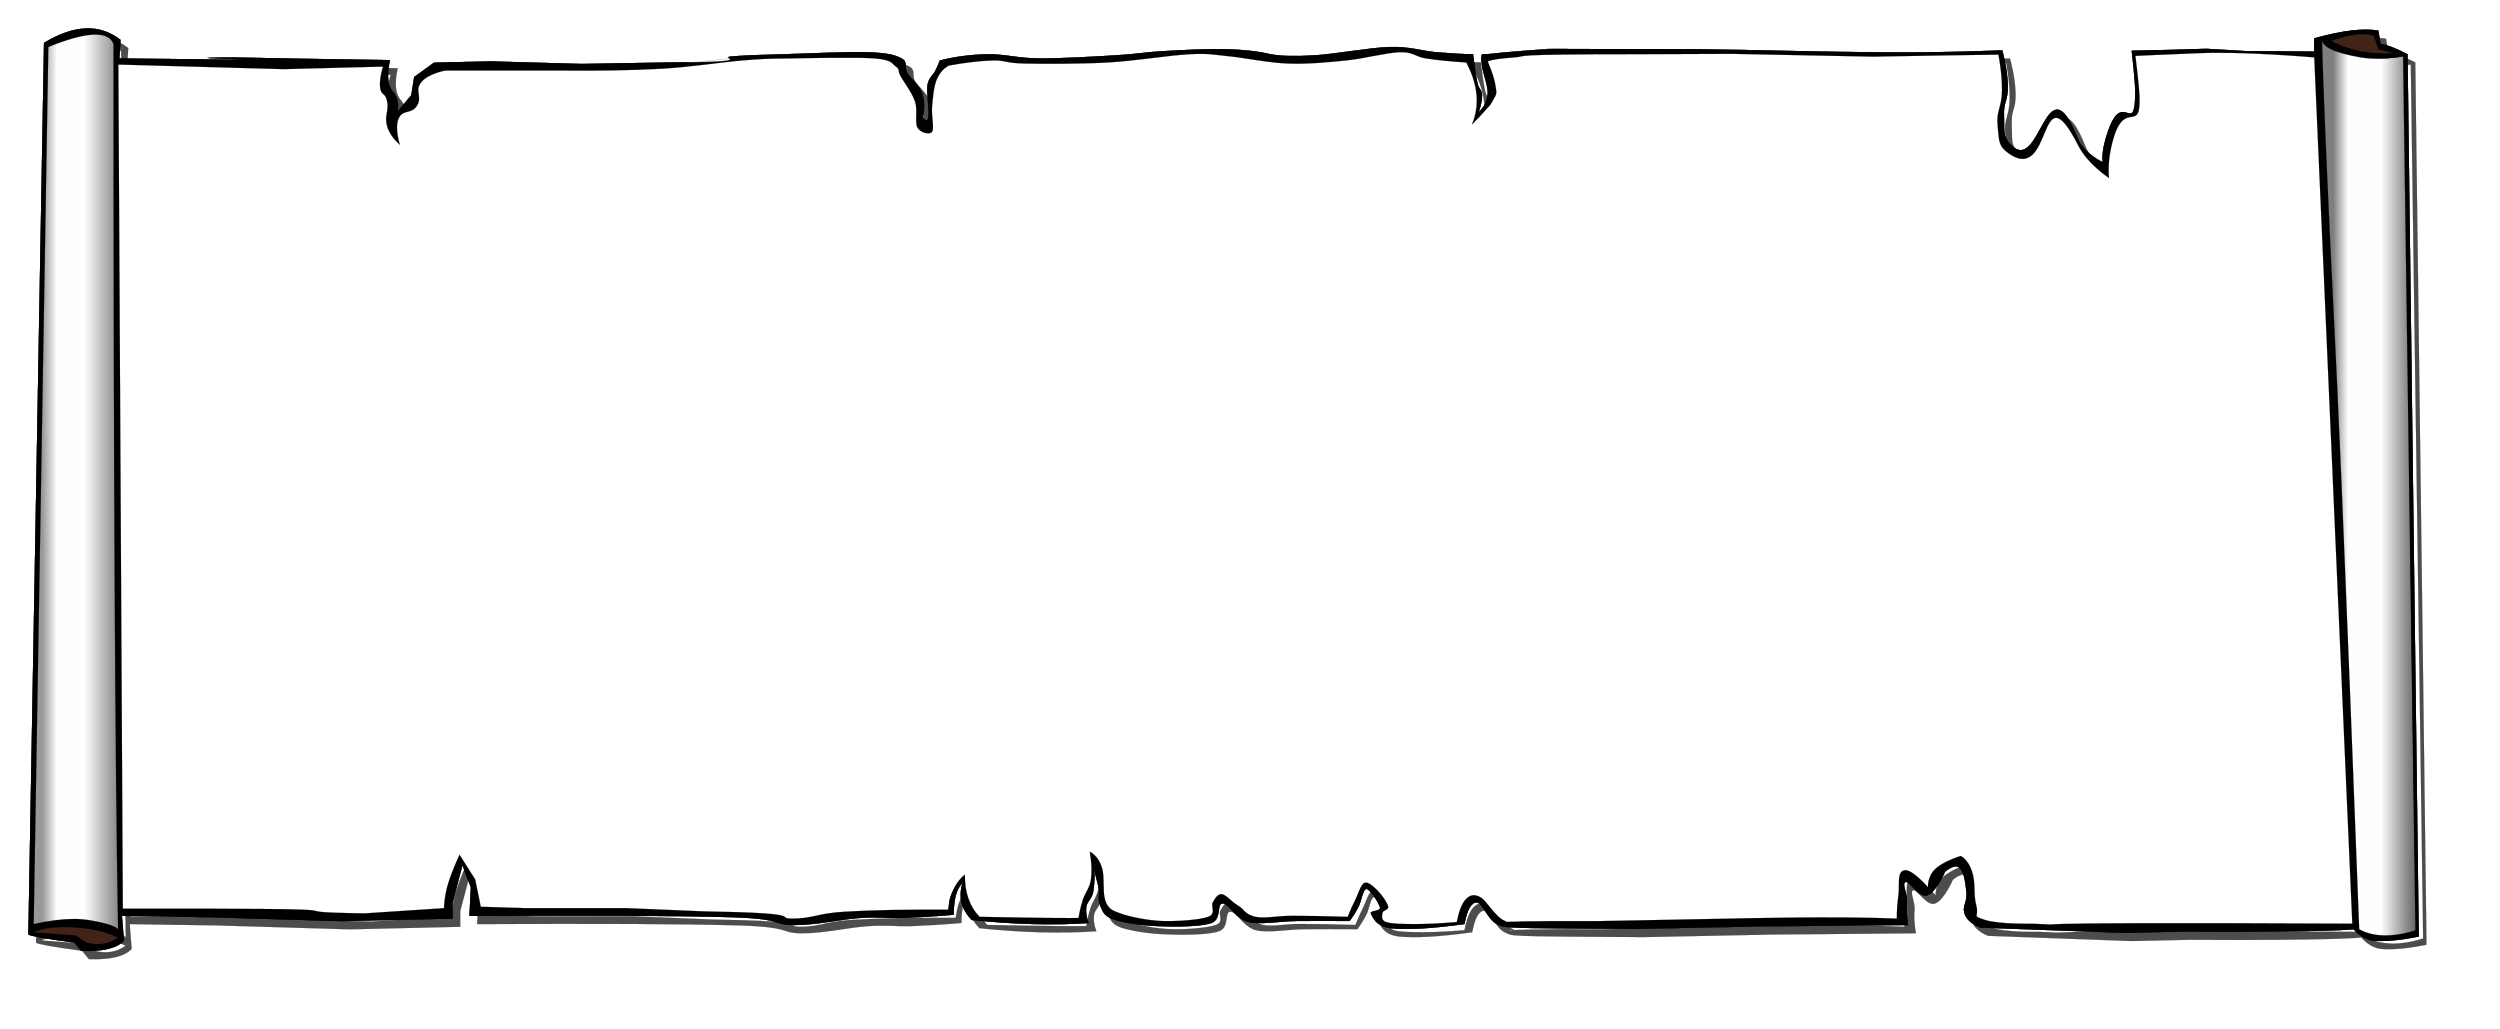 <?xml version="1.0"?><svg width="707" height="291" xmlns="http://www.w3.org/2000/svg">
 <defs>
  <linearGradient id="XMLID_4_" y2="0.5" x2="1" y1="0.5" x1="0">
   <stop stop-color="#8d5c34" id="stop18" offset="0.005"/>
   <stop stop-color="#93633b" id="stop20" offset="0.143"/>
   <stop stop-color="#e8d0a9" id="stop22" offset="0.295"/>
   <stop stop-color="#e3cba4" id="stop24" offset="0.638"/>
   <stop stop-color="#93633a" id="stop26" offset="0.933"/>
   <stop stop-color="#8d5c34" id="stop28" offset="1"/>
  </linearGradient>
  <linearGradient id="XMLID_5_" y2="0.5" x2="1" y1="0.5" x1="0">
   <stop stop-color="#8d5c34" id="stop35" offset="0"/>
   <stop stop-color="#d1b38b" id="stop37" offset="0.033"/>
   <stop stop-color="#e3cba4" id="stop39" offset="0.914"/>
   <stop stop-color="#8d5c34" id="stop41" offset="1"/>
  </linearGradient>
  <linearGradient id="XMLID_6_" y2="0.5" x2="1" y1="0.5" x1="0">
   <stop stop-color="#8d5c34" id="stop46" offset="0.129"/>
   <stop stop-color="#e8d0a9" id="stop48" offset="0.29"/>
   <stop stop-color="#e3cba4" id="stop50" offset="0.595"/>
   <stop stop-color="#8d5c34" id="stop52" offset="1"/>
  </linearGradient>
  <filter id="filter3211">
   <feGaussianBlur stdDeviation="2.343" id="feGaussianBlur3213"/>
  </filter>
  <linearGradient id="svg_1" y2="0.5" x2="1" y1="0.5" x1="0">
   <stop stop-color="#999999" stop-opacity="0.996" id="stop46" offset="0.129"/>
   <stop stop-color="#ffffff" stop-opacity="0.996" id="stop48" offset="0.29"/>
   <stop stop-color="#ffffff" stop-opacity="0.996" id="stop50" offset="0.595"/>
   <stop stop-color="#7f7f7f" stop-opacity="0.996" id="stop52" offset="1"/>
  </linearGradient>
  <linearGradient id="svg_2" y2="0.5" x2="1" y1="0.5" x1="0">
   <stop stop-color="#7f7f7f" stop-opacity="0.996" id="stop18" offset="0.005"/>
   <stop stop-color="#7f7f7f" stop-opacity="0.996" id="stop20" offset="0.143"/>
   <stop stop-color="#ffffff" stop-opacity="0.996" id="stop22" offset="0.295"/>
   <stop offset="0.523" stop-opacity="0.996" stop-color="#ffffff"/>
   <stop stop-color="#ffffff" stop-opacity="0.996" id="stop24" offset="0.638"/>
   <stop stop-color="#7f7f7f" stop-opacity="0.996" id="stop26" offset="0.933"/>
   <stop stop-color="#666666" stop-opacity="0.996" id="stop28" offset="1"/>
  </linearGradient>
 </defs>
 <g>
  <title>Layer 1</title>
  <g externalResourcesRequired="false" id="g3215">
   <path fill="#4d4d4d" fill-rule="evenodd" stroke="#000000" stroke-width="0.036" stroke-miterlimit="10" filter="url(#filter3211)" id="path2218" d="m674.76,10.955c-2.268,-0.359 -4.752,-0.359 -7.633,0c-2.916,0.324 -6.947,1.188 -10.475,2.195c0,1.225 0,2.484 0,3.744l0,0l-19.477,-0.144l-11.016,-0.647l-11.016,0.324l-10.117,0.215l0,0c0,0 1.117,9.504 1.008,12.564c-0.324,11.7 -3.527,-1.764 -7.703,10.188c-2.16,6.192 -1.477,8.785 -1.477,8.785c0,0 -5.328,-2.341 -7.092,-6.769c-9.072,-22.824 -10.439,10.8 -19.008,1.764c-2.232,-2.34 -1.656,-3.888 -1.836,-8.1c-0.18,-4.212 1.225,-4.104 1.08,-8.748c-0.107,-4.644 -1.584,-9.792 -1.584,-9.792c0,0 -15.625,0.72 -33.877,0.576c-18.252,-0.18 -21.455,-0.324 -39.492,-0.684c-18.035,-0.361 -32.219,-0.217 -32.219,-0.217c-36.072,-0.072 -18.648,-0.107 -22.104,0c-3.529,0.072 -8.281,0.54 -11.557,0.792c-3.24,0.216 -5.76,0.72 -7.848,0.647c-0.289,0.504 -0.289,1.656 0,3.529c0.252,1.871 1.727,5.399 1.584,7.596c-0.18,2.16 -1.008,3.852 -2.557,5.256c0.684,-1.98 1.008,-3.6 0.973,-4.969c-0.072,-1.403 -0.828,-1.332 -1.297,-3.203c-0.432,-1.944 -0.828,-4.608 -1.26,-8.209c-3.096,-0.035 -6.553,-0.252 -10.512,-0.575c-3.924,-0.36 -7.309,-1.62 -13.031,-1.476c-5.725,0.18 -15.301,1.979 -20.988,2.34c-5.652,0.359 -9.828,0.252 -12.744,-0.289c-3.42,-0.828 -7.596,-1.295 -12.709,-1.439c-5.147,-0.145 -12.6,0.288 -17.819,0.576c-5.184,0.288 -7.164,0.828 -13.032,1.152c-5.904,0.359 -15.804,0.936 -21.96,0.899l0,0c-6.12,-0.071 -9.936,-1.296 -14.652,-1.188c-4.68,0.109 -9.072,0.685 -13.356,1.765c-0.252,0.792 -0.684,1.728 -1.26,2.916c-0.576,1.188 -1.908,1.944 -2.232,4.104c-0.288,2.16 0.54,7.199 0.324,8.748c-0.216,1.512 -0.72,1.619 -1.584,0.287c0.504,-2.592 0.432,-4.896 -0.324,-6.984c-0.756,-2.123 -3.168,-3.959 -4.14,-5.58c-0.936,-1.619 0.288,-3.096 -1.584,-4.067c-1.872,-1.008 -3.96,-1.548 -9.54,-1.764c-5.652,-0.181 -17.46,0.396 -23.868,0.575c-6.372,0.217 -8.604,0.181 -14.22,0.576c-5.616,0.396 9.54,1.656 -19.44,1.765c-7.812,0.108 -15.624,0.252 -23.436,0.396c-8.568,-0.216 -17.136,-0.468 -25.704,-0.72c-5.328,0.108 -10.656,0.216 -16.02,0.36c-1.872,1.332 -3.744,2.699 -5.616,4.068c0,0 0.072,-0.613 -0.108,0.647c-0.216,1.296 -0.72,4.5 -0.72,4.5c-1.332,1.584 -2.664,3.168 -3.996,4.788c0,0 0.612,-1.584 0,-3.672c-0.612,-2.125 -1.908,-2.053 -2.412,-4.789c-0.504,-2.771 0.396,-6.264 0.396,-6.264c-8.424,-0.107 -16.848,-0.252 -25.272,-0.396c-6.264,-0.108 -12.564,-0.216 -18.864,-0.36c-29.34,0.108 41.94,1.152 -32.4,0.288c0.108,-1.728 0.216,-3.491 0.324,-5.256c-2.988,-2.304 -6.228,-3.384 -9.864,-3.239l0,0c-3.636,0.18 -7.488,1.512 -11.772,4.104c-1.473,84.026 -2.949,168.05 -4.425,252.11c0.144,0.216 1.296,0.504 3.492,0.899c2.196,0.396 5.328,0.864 9.54,1.44c0.612,0.756 1.26,1.548 1.908,2.34c3.096,0.108 5.58,-0.072 7.632,-0.576c2.052,-0.504 3.492,-1.26 4.464,-2.34c-0.18,-2.304 -0.36,-4.644 -0.576,-6.983c8.136,0.107 16.308,0.216 24.48,0.359c12.564,0.36 25.128,0.72 37.692,1.116c10.44,-0.216 20.88,-0.468 31.32,-0.72c0,-1.477 0,-2.952 0,-4.429c0.936,-3.563 1.872,-7.128 2.808,-10.691c0.792,2.088 1.584,4.176 2.376,6.264c-0.108,2.7 -0.252,5.4 -0.396,8.101c34.164,-0.181 58.32,-0.072 73.836,0.359c15.336,0.433 11.772,2.196 17.928,2.232c6.156,0.036 13.572,-1.692 18.756,-2.017c5.184,-0.359 7.668,0.108 12.096,0c4.428,-0.18 9.144,-0.432 14.328,-0.899c0,-2.196 0.216,-4.032 0.612,-5.544c0.432,-1.513 1.08,-2.664 1.908,-3.492c-0.612,1.944 -0.72,3.78 -0.324,5.544c0.468,1.764 1.404,3.384 2.88,4.968c5.976,0.612 11.628,1.008 17.172,1.152c5.58,0.144 10.764,0.072 15.912,-0.288c-0.648,-1.656 -0.864,-3.204 -0.648,-4.68c0.252,-1.477 1.548,-2.124 1.908,-4.068l0,0c0.396,-1.98 0.504,-4.464 0.324,-7.596c0,0.611 0.108,1.476 0.324,2.628c0.216,1.116 0.756,2.664 0.972,4.067c0.18,1.44 -0.324,2.952 0.288,4.393c0.648,1.439 0.792,3.06 3.528,4.104c2.736,1.008 7.992,1.836 12.708,2.017c4.716,0.216 12.168,0.216 15.264,-0.864c3.096,-1.08 1.44,-5.472 3.204,-5.544c1.764,-0.036 3.779,4.392 7.309,5.256c3.527,0.828 8.855,-0.252 13.68,-0.288c4.825,-0.036 9.719,-0.036 14.939,0c0.936,-1.224 1.764,-2.592 2.557,-4.104c0.791,-1.513 1.223,-5.004 2.23,-4.969c1.01,0.072 3.602,4.068 3.816,5.257c0.217,1.188 -3.059,0.792 -2.555,1.764c0.539,0.972 1.332,3.6 5.723,4.104c4.465,0.469 11.232,0.108 20.701,-1.188c0.791,-4.104 1.943,-6.12 3.492,-6.12c1.547,0 3.168,4.968 5.723,6.12c2.484,1.116 -1.08,1.151 39.277,1.368l0,0l36.107,-0.721l40.896,-0.359l0,0c0,0 -0.686,-3.78 -0.396,-6.265c0.324,-2.483 -1.477,-5.363 -0.396,-5.903c1.117,-0.54 3.924,4.896 6.408,3.672c2.52,-1.188 4.824,-6.624 4.824,-6.624c0,0 2.736,-2.376 4.031,-1.116c1.297,1.296 1.584,3.313 1.98,6.66c0.432,3.312 -1.404,4.032 -0.396,6.624c1.008,2.556 4.428,3.672 4.428,3.672l0,0l40.5,1.476l16.453,-0.359l0,0c41.039,0.252 48.527,-0.648 48.527,-0.648c0,0 2.305,2.845 5.4,3.204c3.133,0.324 7.381,-0.036 13.031,-1.151c-1.043,-83.16 -2.088,-166.319 -3.168,-249.517c-1.727,-0.863 -3.168,-1.547 -4.463,-2.051c-1.26,-0.469 -2.305,-0.756 -3.168,-0.865c-0.214,-1.261 -0.429,-2.521 -0.646,-3.78l0,0zm7.02,7.271c-3.24,0.648 -6.336,0.828 -9.539,0.612c-3.24,-0.252 -7.309,-1.224 -9.576,-2.052c-2.232,-0.828 -3.457,-1.801 -3.816,-2.916c0.18,7.416 0.684,21.096 1.619,41.76c0.9,20.771 2.305,46.368 3.816,81.504c1.477,35.279 3.168,77.184 5.076,127.979c2.053,1.116 4.32,1.692 6.984,1.729c2.699,0.071 5.615,-0.396 8.928,-1.44c-1.152,-82.368 -2.305,-164.772 -3.492,-247.176l0,0zm-14.364,245.304c-113.904,-0.576 -73.439,0.756 -90.684,0c0,0 -9.324,0.216 -13.248,-1.08c-3.889,-1.296 -1.512,-0.647 -2.412,-4.067c-0.9,-3.42 -0.072,-6.084 -1.189,-9.576c-1.115,-3.492 -3.203,-4.428 -3.203,-4.428c0,0 -4.932,1.476 -7.236,3.708c-2.303,2.195 -2.016,5.147 -2.016,5.147c0,0 -4.68,-5.436 -6.805,-4.788c-2.088,0.648 -1.115,3.96 -1.619,7.38c-0.469,3.385 -0.396,6.265 -0.396,6.265c-17.244,-0.756 -46.908,0 -46.908,0c-12.707,0.216 -25.416,0.468 -38.123,0.72c-39.996,-0.18 -22.896,1.08 -25.74,-0.036c-2.881,-1.152 -5.111,-5.688 -6.984,-6.731c-1.871,-1.009 -3.023,-0.576 -4.141,0.575c-1.115,1.188 -1.943,3.313 -2.555,6.444c-4.537,0.396 -8.389,0.576 -11.771,0.576c-3.35,0 -6.697,-0.036 -8.244,-0.576c-1.549,-0.54 -1.08,-1.908 -0.973,-2.628c0.107,-0.72 1.801,-0.756 1.584,-1.764c-0.217,-1.009 -1.729,-3.24 -2.844,-4.356c-1.152,-1.152 -2.736,-2.736 -3.816,-2.34c-1.08,0.396 -1.764,3.023 -2.557,4.644c-0.828,1.62 -1.547,3.276 -2.23,4.969c-6.084,-0.181 -11.197,-0.288 -15.59,-0.288c-4.391,0 -7.811,0.828 -10.512,0.288c-2.627,-0.54 -3.779,-2.412 -5.398,-3.492c-1.584,-1.08 -2.988,-2.809 -4.141,-2.916l0,0c-1.116,-0.108 -1.908,1.26 -2.52,2.34c-0.648,1.08 1.115,3.204 -1.297,4.068c-2.412,0.899 -8.892,1.332 -13.032,1.188c-4.14,-0.18 -8.82,-1.116 -11.52,-2.052c-2.7,-0.937 -3.564,-1.368 -4.464,-3.492c-0.9,-2.16 -0.216,-6.984 -0.972,-9.36c-0.72,-2.34 -1.872,-3.888 -3.492,-4.68c0.54,3.061 0.648,5.652 0.324,7.884c-0.324,2.269 -1.62,3.744 -2.232,5.544c-0.576,1.836 -1.008,3.564 -1.26,5.292c-0.648,0.036 -3.276,0.036 -7.956,0c-4.716,-0.071 -11.268,-0.144 -20.052,-0.323c-1.44,-1.513 -2.484,-3.24 -3.168,-5.257c-0.684,-2.016 -1.008,-4.212 -0.972,-6.695c-1.332,1.08 -2.376,2.412 -3.168,4.067c-0.792,1.692 -1.332,3.601 -1.584,5.868c-12.024,-0.072 -21.6,0.108 -29.268,0.576c-7.632,0.432 -9.18,1.98 -14.796,1.944c-5.58,-0.072 6.048,-1.548 -25.272,-2.053c-7.164,-0.287 -14.328,-0.575 -21.492,-0.899c-9.468,0 -18.972,0 -28.476,0c-4.284,-0.108 -8.568,-0.252 -12.852,-0.396c-0.504,-2.556 -1.044,-5.147 -1.584,-7.739c-1.476,-2.305 -2.952,-4.645 -4.428,-6.984c0,0 -2.088,4.5 -3.204,8.1c-1.116,3.601 -1.188,7.021 -1.188,7.021c-7.488,0.468 -14.976,0.972 -22.464,1.476c-31.788,-0.504 14.652,-1.439 -68.364,-1.332l0,0c-0.396,-79.56 -0.828,-159.119 -1.26,-238.716c15.552,0.433 31.14,0.865 46.728,1.297c9.36,-0.217 18.72,-0.469 28.116,-0.721c0,0 -1.116,3.385 -0.828,5.904c0.324,2.484 1.512,1.26 2.016,4.032c0.504,2.772 -0.9,3.96 0,7.021c0.9,3.023 3.6,5.147 3.6,5.147c0,0 -1.584,-4.608 -0.396,-7.38c1.224,-2.771 3.6,-1.116 5.22,-3.672c1.62,-2.592 -0.792,-4.141 1.188,-6.625c2.016,-2.483 6.84,-3.311 6.84,-3.311c10.836,0 21.672,0 32.508,0c10.512,0.107 19.872,-0.037 28.512,-0.505c8.676,-0.504 16.812,-1.836 22.896,-2.34c6.084,-0.504 7.02,-0.504 13.284,-0.576c6.336,-0.108 19.08,-0.396 24.192,0c5.076,0.396 4.824,1.476 6.048,2.341c1.224,0.827 0.36,0.936 1.26,2.627c0.936,1.656 3.348,4.824 4.14,7.309c0.792,2.447 -0.144,5.832 0.648,7.271c0.828,1.44 3.42,2.16 4.14,1.188c0.684,-1.009 -0.216,-4.572 0,-7.021c0.216,-2.447 0.468,-5.615 1.26,-7.596c0.792,-1.943 1.944,-3.275 3.492,-4.104c4.752,-0.864 8.82,-1.332 12.42,-1.44c3.564,-0.108 3.492,0.756 8.892,0.864c5.508,0.107 15.696,0.144 23.544,-0.288c7.884,-0.433 17.424,-2.052 23.22,-2.341l0,0c5.76,-0.287 6.516,0.145 11.16,0.576c4.645,0.469 10.98,1.836 16.523,2.053c5.58,0.216 11.197,-0.324 16.561,-0.864c5.328,-0.54 11.447,-2.231 15.264,-2.34c3.779,-0.108 4.176,1.26 7.309,1.764c3.168,0.468 6.912,0.864 11.447,1.152c1.656,3.132 2.592,6.12 2.881,9.071c0.252,2.916 -0.145,5.725 -1.297,8.461c2.953,-2.881 4.932,-5.185 6.049,-7.021c1.115,-1.8 0.9,-1.979 0.648,-3.78c-0.252,-1.836 -1.01,-4.14 -2.232,-7.02c0.971,-0.504 3.492,-0.864 7.631,-1.152c4.141,-0.324 -3.527,-0.9 34.164,-0.9l0,0l27.072,-0.107l39.996,0.792l18.684,-0.323l16.885,-0.252l0,0c0,0 1.043,5.075 1.008,10.151c-0.072,5.04 -1.691,5.651 -1.225,10.116c0.434,4.428 0.252,5.615 3.061,7.632c12.779,9.071 8.279,-24.624 19.764,-2.124c2.701,5.292 8.676,9.107 8.676,9.107c0,0 -0.719,-4.428 1.225,-11.123c3.348,-11.34 7.848,-1.008 7.381,-12.205c-0.145,-2.987 -1.152,-11.195 -1.152,-11.195c0,0 5.688,-0.288 18.611,-0.792c12.924,-0.468 31.969,1.224 31.969,1.224c3.56,81.647 7.162,163.294 10.761,244.978l0,0zm6.084,-251.136c0.396,1.26 0.828,2.521 1.26,3.816c1.477,0.359 2.951,0.756 4.465,1.152c-3.42,0.18 -6.553,0 -9.541,-0.576c-2.988,-0.611 -5.688,-1.549 -8.279,-2.916c2.664,-0.936 4.967,-1.512 6.984,-1.764c2.051,-0.251 3.707,-0.144 5.111,0.288l0,0zm-661.788,253.584c1.764,-0.828 3.96,-1.296 6.66,-1.44c2.736,-0.18 6.66,0.072 9.576,0.576c2.88,0.469 5.364,1.26 7.632,2.34c-1.296,0.9 -2.664,1.513 -4.14,1.729c-1.512,0.252 -3.06,0.144 -4.788,-0.288c-1.044,-0.684 -2.088,-1.368 -3.168,-2.052c-3.924,-0.289 -7.848,-0.577 -11.772,-0.865l0,0zm23.868,-0.864c-0.432,-24.012 -0.756,-56.16 -0.972,-98.172c-0.216,-42.155 -0.324,-92.015 -0.324,-152.208c-0.756,-1.907 -2.628,-2.771 -5.724,-2.627c-3.096,0.144 -7.272,1.295 -12.708,3.492c-1.368,82.655 -2.736,165.347 -4.14,248.039c4.176,-0.937 7.812,-1.404 11.124,-1.44c3.312,-0.071 6.444,0.648 8.604,1.152c2.124,0.504 3.492,1.08 4.14,1.764l0,0z"/>
   <g id="g11">
    <path fill-rule="evenodd" id="path13" d="m672.578,8.643c-2.268,-0.359 -4.752,-0.359 -7.633,0c-2.916,0.324 -6.947,1.188 -10.475,2.195c0,1.225 0,2.484 0,3.744l0,0l-19.477,-0.144l-11.016,-0.647l-11.016,0.324l-10.117,0.215l0,0c0,0 1.117,9.504 1.008,12.564c-0.324,11.7 -3.527,-1.764 -7.703,10.188c-2.16,6.192 -1.477,8.785 -1.477,8.785c0,0 -5.328,-2.341 -7.092,-6.769c-9.072,-22.824 -10.439,10.8 -19.008,1.764c-2.232,-2.34 -1.656,-3.888 -1.836,-8.1c-0.18,-4.212 1.225,-4.104 1.08,-8.748c-0.107,-4.644 -1.584,-9.792 -1.584,-9.792c0,0 -15.625,0.72 -33.877,0.576c-18.252,-0.18 -21.455,-0.324 -39.492,-0.684c-18.035,-0.361 -32.219,-0.217 -32.219,-0.217c-36.072,-0.072 -18.648,-0.107 -22.104,0c-3.529,0.072 -8.281,0.54 -11.557,0.792c-3.24,0.216 -5.76,0.72 -7.848,0.647c-0.289,0.504 -0.289,1.656 0,3.529c0.252,1.871 1.727,5.399 1.584,7.596c-0.18,2.16 -1.008,3.852 -2.557,5.256c0.684,-1.98 1.008,-3.6 0.973,-4.969c-0.072,-1.403 -0.828,-1.332 -1.297,-3.203c-0.432,-1.944 -0.828,-4.608 -1.26,-8.209c-3.096,-0.035 -6.553,-0.252 -10.512,-0.575c-3.924,-0.36 -7.309,-1.62 -13.031,-1.476c-5.725,0.18 -15.301,1.979 -20.988,2.34c-5.652,0.359 -9.828,0.252 -12.744,-0.289c-3.42,-0.828 -7.596,-1.295 -12.709,-1.439c-5.147,-0.145 -12.6,0.288 -17.819,0.576c-5.184,0.288 -7.164,0.828 -13.032,1.152c-5.904,0.359 -15.804,0.936 -21.96,0.899l0,0c-6.12,-0.071 -9.936,-1.296 -14.652,-1.188c-4.68,0.109 -9.072,0.685 -13.356,1.765c-0.252,0.792 -0.684,1.728 -1.26,2.916c-0.576,1.188 -1.908,1.944 -2.232,4.104c-0.288,2.16 0.54,7.199 0.324,8.748c-0.216,1.512 -0.72,1.619 -1.584,0.287c0.504,-2.592 0.432,-4.896 -0.324,-6.984c-0.756,-2.123 -3.168,-3.959 -4.14,-5.58c-0.936,-1.619 0.288,-3.096 -1.584,-4.067c-1.872,-1.008 -3.96,-1.548 -9.54,-1.764c-5.652,-0.181 -17.46,0.396 -23.868,0.575c-6.372,0.217 -8.604,0.181 -14.22,0.576c-5.616,0.396 9.54,1.656 -19.44,1.765c-7.812,0.108 -15.624,0.252 -23.436,0.396c-8.568,-0.216 -17.136,-0.468 -25.704,-0.72c-5.328,0.108 -10.656,0.216 -16.02,0.36c-1.872,1.332 -3.744,2.699 -5.616,4.068c0,0 0.072,-0.613 -0.108,0.647c-0.216,1.296 -0.72,4.5 -0.72,4.5c-1.332,1.584 -2.664,3.168 -3.996,4.788c0,0 0.612,-1.584 0,-3.672c-0.612,-2.125 -1.908,-2.053 -2.412,-4.789c-0.504,-2.771 0.396,-6.264 0.396,-6.264c-8.424,-0.107 -16.848,-0.252 -25.272,-0.396c-6.264,-0.108 -12.564,-0.216 -18.864,-0.36c-29.34,0.108 41.94,1.152 -32.4,0.288c0.108,-1.728 0.216,-3.491 0.324,-5.256c-2.988,-2.304 -6.228,-3.384 -9.864,-3.239l0,0c-3.636,0.18 -7.488,1.512 -11.772,4.104c-1.473,84.026 -2.949,168.05 -4.425,252.11c0.144,0.216 1.296,0.504 3.492,0.899c2.196,0.396 5.328,0.864 9.54,1.44c0.612,0.756 1.26,1.548 1.908,2.34c3.096,0.108 5.58,-0.072 7.632,-0.576c2.052,-0.504 3.492,-1.26 4.464,-2.34c-0.18,-2.304 -0.36,-4.644 -0.576,-6.983c8.136,0.107 16.308,0.216 24.48,0.359c12.564,0.36 25.128,0.72 37.692,1.116c10.44,-0.216 20.88,-0.468 31.32,-0.72c0,-1.477 0,-2.952 0,-4.429c0.936,-3.563 1.872,-7.128 2.808,-10.691c0.792,2.088 1.584,4.176 2.376,6.264c-0.108,2.7 -0.252,5.4 -0.396,8.101c34.164,-0.181 58.32,-0.072 73.836,0.359c15.336,0.433 11.772,2.196 17.928,2.232c6.156,0.036 13.572,-1.692 18.756,-2.017c5.184,-0.359 7.668,0.108 12.096,0c4.428,-0.18 9.144,-0.432 14.328,-0.899c0,-2.196 0.216,-4.032 0.612,-5.544c0.432,-1.513 1.08,-2.664 1.908,-3.492c-0.612,1.944 -0.72,3.78 -0.324,5.544c0.468,1.764 1.404,3.384 2.88,4.968c5.976,0.612 11.628,1.008 17.172,1.152c5.58,0.144 10.764,0.072 15.912,-0.288c-0.648,-1.656 -0.864,-3.204 -0.648,-4.68c0.252,-1.477 1.548,-2.124 1.908,-4.068l0,0c0.396,-1.98 0.504,-4.464 0.324,-7.596c0,0.611 0.108,1.476 0.324,2.628c0.216,1.116 0.756,2.664 0.972,4.067c0.18,1.44 -0.324,2.952 0.288,4.393c0.648,1.439 0.792,3.06 3.528,4.104c2.736,1.008 7.992,1.836 12.708,2.017c4.716,0.216 12.168,0.216 15.264,-0.864c3.096,-1.08 1.44,-5.472 3.204,-5.544c1.764,-0.036 3.779,4.392 7.309,5.256c3.527,0.828 8.855,-0.252 13.68,-0.288c4.825,-0.036 9.719,-0.036 14.939,0c0.936,-1.224 1.764,-2.592 2.557,-4.104c0.791,-1.513 1.223,-5.004 2.23,-4.969c1.01,0.072 3.602,4.068 3.816,5.257c0.217,1.188 -3.059,0.792 -2.555,1.764c0.539,0.972 1.332,3.6 5.723,4.104c4.465,0.469 11.232,0.108 20.701,-1.188c0.791,-4.104 1.943,-6.12 3.492,-6.12c1.547,0 3.168,4.968 5.723,6.12c2.484,1.116 -1.08,1.151 39.277,1.368l0,0l36.107,-0.721l40.896,-0.359l0,0c0,0 -0.686,-3.78 -0.396,-6.265c0.324,-2.483 -1.477,-5.363 -0.396,-5.903c1.117,-0.54 3.924,4.896 6.408,3.672c2.52,-1.188 4.824,-6.624 4.824,-6.624c0,0 2.736,-2.376 4.031,-1.116c1.297,1.296 1.584,3.313 1.98,6.66c0.432,3.312 -1.404,4.032 -0.396,6.624c1.008,2.556 4.428,3.672 4.428,3.672l0,0l40.5,1.476l16.453,-0.359l0,0c41.039,0.252 48.527,-0.648 48.527,-0.648c0,0 2.305,2.845 5.4,3.204c3.133,0.324 7.381,-0.036 13.031,-1.151c-1.043,-83.16 -2.088,-166.319 -3.168,-249.517c-1.727,-0.863 -3.168,-1.547 -4.463,-2.051c-1.26,-0.469 -2.305,-0.756 -3.168,-0.865c-0.214,-1.261 -0.429,-2.521 -0.646,-3.78l0,0z"/>
    <path fill="none" stroke="#000000" stroke-width="0.036" stroke-miterlimit="10" id="path15" d="m672.578,8.643c-2.268,-0.359 -4.752,-0.359 -7.633,0c-2.916,0.324 -6.947,1.188 -10.475,2.195c0,1.225 0,2.484 0,3.744l0,0l-19.477,-0.144l-11.016,-0.647l-11.016,0.324l-10.117,0.215l0,0c0,0 1.117,9.504 1.008,12.564c-0.324,11.7 -3.527,-1.764 -7.703,10.188c-2.16,6.192 -1.477,8.785 -1.477,8.785c0,0 -5.328,-2.341 -7.092,-6.769c-9.072,-22.824 -10.439,10.8 -19.008,1.764c-2.232,-2.34 -1.656,-3.888 -1.836,-8.1c-0.18,-4.212 1.225,-4.104 1.08,-8.748c-0.107,-4.644 -1.584,-9.792 -1.584,-9.792c0,0 -15.625,0.72 -33.877,0.576c-18.252,-0.18 -21.455,-0.324 -39.492,-0.684c-18.035,-0.361 -32.219,-0.217 -32.219,-0.217c-36.072,-0.072 -18.648,-0.107 -22.104,0c-3.529,0.072 -8.281,0.54 -11.557,0.792c-3.24,0.216 -5.76,0.72 -7.848,0.647c-0.289,0.504 -0.289,1.656 0,3.529c0.252,1.871 1.727,5.399 1.584,7.596c-0.18,2.16 -1.008,3.852 -2.557,5.256c0.684,-1.98 1.008,-3.6 0.973,-4.969c-0.072,-1.403 -0.828,-1.332 -1.297,-3.203c-0.432,-1.944 -0.828,-4.608 -1.26,-8.209c-3.096,-0.035 -6.553,-0.252 -10.512,-0.575c-3.924,-0.36 -7.309,-1.62 -13.031,-1.476c-5.725,0.18 -15.301,1.979 -20.988,2.34c-5.652,0.359 -9.828,0.252 -12.744,-0.289c-3.42,-0.828 -7.596,-1.295 -12.709,-1.439c-5.147,-0.145 -12.6,0.288 -17.819,0.576c-5.184,0.288 -7.164,0.828 -13.032,1.152c-5.904,0.359 -15.804,0.936 -21.96,0.899l0,0c-6.12,-0.071 -9.936,-1.296 -14.652,-1.188c-4.68,0.109 -9.072,0.685 -13.356,1.765c-0.252,0.792 -0.684,1.728 -1.26,2.916c-0.576,1.188 -1.908,1.944 -2.232,4.104c-0.288,2.16 0.54,7.199 0.324,8.748c-0.216,1.512 -0.72,1.619 -1.584,0.287c0.504,-2.592 0.432,-4.896 -0.324,-6.984c-0.756,-2.123 -3.168,-3.959 -4.14,-5.58c-0.936,-1.619 0.288,-3.096 -1.584,-4.067c-1.872,-1.008 -3.96,-1.548 -9.54,-1.764c-5.652,-0.181 -17.46,0.396 -23.868,0.575c-6.372,0.217 -8.604,0.181 -14.22,0.576c-5.616,0.396 9.54,1.656 -19.44,1.765c-7.812,0.108 -15.624,0.252 -23.436,0.396c-8.568,-0.216 -17.136,-0.468 -25.704,-0.72c-5.328,0.108 -10.656,0.216 -16.02,0.36c-1.872,1.332 -3.744,2.699 -5.616,4.068c0,0 0.072,-0.613 -0.108,0.647c-0.216,1.296 -0.72,4.5 -0.72,4.5c-1.332,1.584 -2.664,3.168 -3.996,4.788c0,0 0.612,-1.584 0,-3.672c-0.612,-2.125 -1.908,-2.053 -2.412,-4.789c-0.504,-2.771 0.396,-6.264 0.396,-6.264c-8.424,-0.107 -16.848,-0.252 -25.272,-0.396c-6.264,-0.108 -12.564,-0.216 -18.864,-0.36c-29.34,0.108 41.94,1.152 -32.4,0.288c0.108,-1.728 0.216,-3.491 0.324,-5.256c-2.988,-2.304 -6.228,-3.384 -9.864,-3.239l0,0c-3.636,0.18 -7.488,1.512 -11.772,4.104c-1.473,84.026 -2.949,168.05 -4.425,252.11c0.144,0.216 1.296,0.504 3.492,0.899c2.196,0.396 5.328,0.864 9.54,1.44c0.612,0.756 1.26,1.548 1.908,2.34c3.096,0.108 5.58,-0.072 7.632,-0.576c2.052,-0.504 3.492,-1.26 4.464,-2.34c-0.18,-2.304 -0.36,-4.644 -0.576,-6.983c8.136,0.107 16.308,0.216 24.48,0.359c12.564,0.36 25.128,0.72 37.692,1.116c10.44,-0.216 20.88,-0.468 31.32,-0.72c0,-1.477 0,-2.952 0,-4.429c0.936,-3.563 1.872,-7.128 2.808,-10.691c0.792,2.088 1.584,4.176 2.376,6.264c-0.108,2.7 -0.252,5.4 -0.396,8.101c34.164,-0.181 58.32,-0.072 73.836,0.359c15.336,0.433 11.772,2.196 17.928,2.232c6.156,0.036 13.572,-1.692 18.756,-2.017c5.184,-0.359 7.668,0.108 12.096,0c4.428,-0.18 9.144,-0.432 14.328,-0.899c0,-2.196 0.216,-4.032 0.612,-5.544c0.432,-1.513 1.08,-2.664 1.908,-3.492c-0.612,1.944 -0.72,3.78 -0.324,5.544c0.468,1.764 1.404,3.384 2.88,4.968c5.976,0.612 11.628,1.008 17.172,1.152c5.58,0.144 10.764,0.072 15.912,-0.288c-0.648,-1.656 -0.864,-3.204 -0.648,-4.68c0.252,-1.477 1.548,-2.124 1.908,-4.068l0,0c0.396,-1.98 0.504,-4.464 0.324,-7.596c0,0.611 0.108,1.476 0.324,2.628c0.216,1.116 0.756,2.664 0.972,4.067c0.18,1.44 -0.324,2.952 0.288,4.393c0.648,1.439 0.792,3.06 3.528,4.104c2.736,1.008 7.992,1.836 12.708,2.017c4.716,0.216 12.168,0.216 15.264,-0.864c3.096,-1.08 1.44,-5.472 3.204,-5.544c1.764,-0.036 3.779,4.392 7.309,5.256c3.527,0.828 8.855,-0.252 13.68,-0.288c4.825,-0.036 9.719,-0.036 14.939,0c0.936,-1.224 1.764,-2.592 2.557,-4.104c0.791,-1.513 1.223,-5.004 2.23,-4.969c1.01,0.072 3.602,4.068 3.816,5.257c0.217,1.188 -3.059,0.792 -2.555,1.764c0.539,0.972 1.332,3.6 5.723,4.104c4.465,0.469 11.232,0.108 20.701,-1.188c0.791,-4.104 1.943,-6.12 3.492,-6.12c1.547,0 3.168,4.968 5.723,6.12c2.484,1.116 -1.08,1.151 39.277,1.368l0,0l36.107,-0.721l40.896,-0.359l0,0c0,0 -0.686,-3.78 -0.396,-6.265c0.324,-2.483 -1.477,-5.363 -0.396,-5.903c1.117,-0.54 3.924,4.896 6.408,3.672c2.52,-1.188 4.824,-6.624 4.824,-6.624c0,0 2.736,-2.376 4.031,-1.116c1.297,1.296 1.584,3.313 1.98,6.66c0.432,3.312 -1.404,4.032 -0.396,6.624c1.008,2.556 4.428,3.672 4.428,3.672l0,0l40.5,1.476l16.453,-0.359l0,0c41.039,0.252 48.527,-0.648 48.527,-0.648c0,0 2.305,2.845 5.4,3.204c3.133,0.324 7.381,-0.036 13.031,-1.151c-1.043,-83.16 -2.088,-166.319 -3.168,-249.517c-1.727,-0.863 -3.168,-1.547 -4.463,-2.051c-1.26,-0.469 -2.305,-0.756 -3.168,-0.865c-0.214,-1.261 -0.429,-2.521 -0.646,-3.78l0,0z"/>
   </g>
   <path fill="url(#svg_2)" fill-rule="evenodd" stroke="#000000" stroke-width="0.036" stroke-miterlimit="10" id="path30" d="m680.57,15.662c0.072,32.364 0.287,68.328 0.791,110.125c0.396,41.795 1.045,87.047 1.945,138.274l0,0c-3.385,1.225 -6.445,1.908 -9.324,1.765c-2.881,-0.145 -5.473,-0.972 -7.775,-2.484l0,0l-10.262,-252.504l0,0c1.332,1.08 3.385,2.088 6.014,3.025c2.555,0.863 6.479,2.159 9.684,2.483c3.058,0.253 6.084,0.072 8.927,-0.684l0,0z"/>
   <path fill="#412318" fill-rule="evenodd" stroke="#000000" stroke-width="0.036" stroke-miterlimit="10" id="path32" d="m671.967,9.471l1.188,3.564l5.076,1.907l0,0c-3.816,1.009 -7.309,1.188 -10.764,0.54c-3.457,-0.72 -6.732,-2.268 -9.828,-4.645l0,0c2.736,-1.295 5.363,-1.979 7.74,-2.195c2.447,-0.288 4.463,0.037 6.588,0.829l0,0z"/>
   <path fill="#ffffff" fill-rule="evenodd" stroke="#000000" stroke-width="0.036" stroke-miterlimit="10" id="path43" d="m523.43,15.123l42.301,-0.108l0.971,5.616l0.254,6.516l-1.477,7.416l2.088,6.984l4.572,2.375l3.131,-2.051l3.781,-7.849l2.482,-2.196l2.125,1.116l1.439,2.052l1.801,3.637l2.051,3.636l4.645,4.248l1.621,1.512l0.898,-7.56l3.24,-7.236l3.637,-0.756l1.008,-1.296l0.324,-7.345l-0.469,-4.355l-0.252,-4.464l9.613,-0.324l14.939,-0.252l15.191,0.685l11.412,0.359l11.34,247.319l-27.756,-0.468l-22.859,0l-18.469,0.756l-28.477,-0.756l-11.23,-2.196l-0.396,-6.624l-0.828,-7.38l-1.188,-2.195l-5.221,1.439l-4.428,6.66l-5.615,-4.788l-1.98,2.196l0.396,10.691l0,0c-41.148,0.973 -69.266,1.584 -86.148,1.836c-16.596,0.181 -9.359,-0.504 -13.428,-0.54c-4.285,-0.107 -8.857,0.217 -11.629,-0.287c-2.809,-0.685 -3.672,-2.16 -5.076,-3.313c-1.475,-1.224 -2.484,-3.384 -3.6,-3.563c-1.26,-0.217 -2.627,0.972 -3.564,2.195c-0.971,1.152 -1.619,2.664 -2.088,4.681l0,0c-4.211,0.359 -7.668,0.684 -10.764,0.827c-3.096,0.072 -5.58,0.252 -7.451,0c-1.908,-0.252 -3.385,-0.899 -3.889,-1.655c-0.611,-1.009 0.18,-2.521 0.287,-3.564c-0.035,-1.152 0.613,-1.692 0,-2.736c-0.719,-1.151 -2.986,-3.312 -3.887,-3.563c-0.936,-0.252 -1.008,0.936 -1.477,1.908c-0.539,0.828 -0.863,1.979 -1.512,3.312c-0.684,1.26 -1.619,2.664 -2.664,4.356l0,0c-3.203,0.18 -6.912,0.18 -11.125,0.288c-4.428,-0.036 -11.016,0.611 -14.326,0c-3.35,-0.828 -3.42,-2.809 -5.076,-3.853c-1.766,-1.08 -3.961,-2.088 -5.076,-1.908c-1.261,0.108 -1.117,2.089 -1.801,3.024c-0.648,0.792 -0.324,1.836 -2.088,2.448c-1.872,0.647 -4.752,1.296 -8.64,1.403c-3.996,-0.071 -11.34,-0.899 -14.652,-1.655c-3.348,-0.864 -3.888,-1.225 -5.076,-3.024c-1.188,-1.908 -1.512,-5.76 -2.088,-7.956c-0.648,-2.304 -1.476,-3.852 -2.088,-5.184l0,0c0.144,2.592 0,4.824 -0.288,6.84c-0.396,1.908 -1.224,3.276 -1.8,4.932c-0.684,1.692 -1.152,3.204 -1.8,4.933l0,0c-5.868,0.288 -11.196,0.432 -16.128,0.288c-4.968,-0.181 -9.396,-0.505 -13.428,-1.116l0,0c-1.188,-1.944 -2.124,-3.672 -2.664,-5.473c-0.648,-1.8 -0.9,-3.491 -0.9,-5.22l0,0c-1.692,1.548 -2.736,3.061 -3.276,4.68c-0.576,1.62 -0.576,3.169 0,4.933l0,0c-6.372,-0.36 -12.456,-0.468 -18.54,-0.288c-6.048,0.18 -13.104,0.9 -17.604,1.368c-4.428,0.468 -5.688,1.403 -8.964,1.368c-3.24,-0.036 -7.056,-1.188 -10.44,-1.62c-3.348,-0.468 -3.852,-1.008 -9.54,-1.116c-5.688,-0.072 3.96,0.54 -24.444,0.54l0,0l-20.052,-0.36l-24.084,-0.756l-1.584,-7.74l-3.636,-7.344l-1.98,7.344l-1.62,8.496l-20.88,1.08l-3.204,0l0,0c-28.728,0 0.612,-0.899 -68.58,-1.26l0,0l-0.9,-240.696l23.364,1.045l38.916,-0.396l14.04,0l-0.396,5.184l2.376,5.509l-0.396,4.788l5.22,-3.313l2.016,-5.148l1.188,-2.951l5.616,-3.672l0,0c25.344,0.359 43.74,0.468 56.016,0.324c12.096,-0.217 10.548,-0.864 16.74,-1.369c6.192,-0.575 13.5,-1.403 20.268,-1.655c6.66,-0.323 14.256,-0.323 19.728,-0.288c5.292,-0.072 9.612,-0.576 12.528,0c2.808,0.504 3.564,1.512 4.788,3.023c1.152,1.332 1.44,3.529 2.376,5.473c0.828,1.908 2.052,4.284 2.7,6.3c0.504,2.017 0.432,4.681 0.9,5.509c0.504,0.647 1.656,0 2.088,-1.369c0.18,-1.547 -0.288,-5.039 0,-7.127c0.252,-2.088 0.9,-3.601 1.8,-5.221c0.828,-1.8 1.044,-3.672 3.564,-4.645c2.34,-0.936 6.12,-1.26 11.34,-1.115c5.184,-0.036 11.664,1.26 20.016,1.115c8.424,-0.252 20.592,-2.231 29.7,-2.483c8.856,-0.323 15.876,0.181 23.579,0.54c7.74,0.252 15.301,1.368 22.105,1.116c6.551,-0.396 12.887,-2.845 17.604,-3.024c4.607,-0.287 6.516,1.512 10.439,1.908c3.924,0.359 8.064,0.54 12.852,0.54l0,0c0.686,3.349 1.332,5.868 1.801,7.956c0.432,1.943 0.863,2.628 0.9,4.141c-0.107,1.512 -0.469,2.916 -1.225,4.644l0,0c2.557,-1.332 4.104,-2.664 4.789,-4.392c0.611,-1.765 -0.613,-3.637 -0.9,-5.761c-0.361,-2.124 -0.756,-4.356 -1.188,-6.84l0,0c4.535,-0.612 9.07,-0.937 14.039,-1.116c4.896,-0.252 0.252,-0.072 15.229,0c15.123,0.07 39.314,0.177 74.127,0.466l0,0z"/>
   <path fill="url(#svg_1)" fill-rule="evenodd" stroke="#000000" stroke-width="0.036" stroke-miterlimit="10" id="path54" d="m33.218,12.207c0.072,69.66 0.18,124.344 0.324,166.967c0.216,42.408 0.36,70.416 0.576,85.824l0,0c-2.664,-1.764 -5.256,-2.952 -8.064,-3.564c-2.7,-0.72 -5.436,-0.54 -8.352,-0.287c-2.844,0.144 -5.832,0.827 -8.964,1.655l0,0l4.5,-249.767l0,0c3.276,-1.693 6.012,-2.881 8.352,-3.564c2.34,-0.756 3.816,-1.045 5.688,-0.576c1.944,0.503 3.924,1.476 5.94,3.312l0,0z"/>
   <path fill="#412318" fill-rule="evenodd" stroke="#000000" stroke-width="0.036" stroke-miterlimit="10" id="path56" d="m34.73,264.71c-2.736,-1.656 -5.868,-2.7 -9.252,-3.276c-3.384,-0.611 -8.172,-0.756 -11.052,-0.287c-2.736,0.323 -4.68,1.188 -5.688,2.447l0,0c1.512,0.54 3.312,1.008 5.4,1.404c2.196,0.288 4.68,0.684 7.452,0.792l0,0l3.564,2.196l0,0c2.196,0.323 4.14,0.288 5.688,-0.252c1.692,-0.54 2.844,-1.547 3.888,-3.024l0,0z"/>
   <path fill-rule="evenodd" stroke="#000000" stroke-width="0.036" stroke-miterlimit="10" id="path58" d="m672.578,8.643c-2.268,-0.359 -4.752,-0.359 -7.633,0c-2.916,0.324 -6.947,1.188 -10.475,2.195c0,1.225 0,2.484 0,3.744l0,0l-19.477,-0.144l-11.016,-0.647l-11.016,0.324l-10.117,0.215l0,0c0,0 1.117,9.504 1.008,12.564c-0.324,11.7 -3.527,-1.764 -7.703,10.188c-2.16,6.192 -1.477,8.785 -1.477,8.785c0,0 -5.328,-2.341 -7.092,-6.769c-9.072,-22.824 -10.439,10.8 -19.008,1.764c-2.232,-2.34 -1.656,-3.888 -1.836,-8.1c-0.18,-4.212 1.225,-4.104 1.08,-8.748c-0.107,-4.644 -1.584,-9.792 -1.584,-9.792c0,0 -15.625,0.72 -33.877,0.576c-18.252,-0.18 -21.455,-0.324 -39.492,-0.684c-18.035,-0.361 -32.219,-0.217 -32.219,-0.217c-36.072,-0.072 -18.648,-0.107 -22.104,0c-3.529,0.072 -8.281,0.54 -11.557,0.792c-3.24,0.216 -5.76,0.72 -7.848,0.647c-0.289,0.504 -0.289,1.656 0,3.529c0.252,1.871 1.727,5.399 1.584,7.596c-0.18,2.16 -1.008,3.852 -2.557,5.256c0.684,-1.98 1.008,-3.6 0.973,-4.969c-0.072,-1.403 -0.828,-1.332 -1.297,-3.203c-0.432,-1.944 -0.828,-4.608 -1.26,-8.209c-3.096,-0.035 -6.553,-0.252 -10.512,-0.575c-3.924,-0.36 -7.309,-1.62 -13.031,-1.476c-5.725,0.18 -15.301,1.979 -20.988,2.34c-5.652,0.359 -9.828,0.252 -12.744,-0.289c-3.42,-0.828 -7.596,-1.295 -12.709,-1.439c-5.147,-0.145 -12.6,0.288 -17.819,0.576c-5.184,0.288 -7.164,0.828 -13.032,1.152c-5.904,0.359 -15.804,0.936 -21.96,0.899l0,0c-6.12,-0.071 -9.936,-1.296 -14.652,-1.188c-4.68,0.109 -9.072,0.685 -13.356,1.765c-0.252,0.792 -0.684,1.728 -1.26,2.916c-0.576,1.188 -1.908,1.944 -2.232,4.104c-0.288,2.16 0.54,7.199 0.324,8.748c-0.216,1.512 -0.72,1.619 -1.584,0.287c0.504,-2.592 0.432,-4.896 -0.324,-6.984c-0.756,-2.123 -3.168,-3.959 -4.14,-5.58c-0.936,-1.619 0.288,-3.096 -1.584,-4.067c-1.872,-1.008 -3.96,-1.548 -9.54,-1.764c-5.652,-0.181 -17.46,0.396 -23.868,0.575c-6.372,0.217 -8.604,0.181 -14.22,0.576c-5.616,0.396 9.54,1.656 -19.44,1.765c-7.812,0.108 -15.624,0.252 -23.436,0.396c-8.568,-0.216 -17.136,-0.468 -25.704,-0.72c-5.328,0.108 -10.656,0.216 -16.02,0.36c-1.872,1.332 -3.744,2.699 -5.616,4.068c0,0 0.072,-0.613 -0.108,0.647c-0.216,1.296 -0.72,4.5 -0.72,4.5c-1.332,1.584 -2.664,3.168 -3.996,4.788c0,0 0.612,-1.584 0,-3.672c-0.612,-2.125 -1.908,-2.053 -2.412,-4.789c-0.504,-2.771 0.396,-6.264 0.396,-6.264c-8.424,-0.107 -16.848,-0.252 -25.272,-0.396c-6.264,-0.108 -12.564,-0.216 -18.864,-0.36c-29.34,0.108 41.94,1.152 -32.4,0.288c0.108,-1.728 0.216,-3.491 0.324,-5.256c-2.988,-2.304 -6.228,-3.384 -9.864,-3.239l0,0c-3.636,0.18 -7.488,1.512 -11.772,4.104c-1.473,84.026 -2.949,168.05 -4.425,252.11c0.144,0.216 1.296,0.504 3.492,0.899c2.196,0.396 5.328,0.864 9.54,1.44c0.612,0.756 1.26,1.548 1.908,2.34c3.096,0.108 5.58,-0.072 7.632,-0.576c2.052,-0.504 3.492,-1.26 4.464,-2.34c-0.18,-2.304 -0.36,-4.644 -0.576,-6.983c8.136,0.107 16.308,0.216 24.48,0.359c12.564,0.36 25.128,0.72 37.692,1.116c10.44,-0.216 20.88,-0.468 31.32,-0.72c0,-1.477 0,-2.952 0,-4.429c0.936,-3.563 1.872,-7.128 2.808,-10.691c0.792,2.088 1.584,4.176 2.376,6.264c-0.108,2.7 -0.252,5.4 -0.396,8.101c34.164,-0.181 58.32,-0.072 73.836,0.359c15.336,0.433 11.772,2.196 17.928,2.232c6.156,0.036 13.572,-1.692 18.756,-2.017c5.184,-0.359 7.668,0.108 12.096,0c4.428,-0.18 9.144,-0.432 14.328,-0.899c0,-2.196 0.216,-4.032 0.612,-5.544c0.432,-1.513 1.08,-2.664 1.908,-3.492c-0.612,1.944 -0.72,3.78 -0.324,5.544c0.468,1.764 1.404,3.384 2.88,4.968c5.976,0.612 11.628,1.008 17.172,1.152c5.58,0.144 10.764,0.072 15.912,-0.288c-0.648,-1.656 -0.864,-3.204 -0.648,-4.68c0.252,-1.477 1.548,-2.124 1.908,-4.068l0,0c0.396,-1.98 0.504,-4.464 0.324,-7.596c0,0.611 0.108,1.476 0.324,2.628c0.216,1.116 0.756,2.664 0.972,4.067c0.18,1.44 -0.324,2.952 0.288,4.393c0.648,1.439 0.792,3.06 3.528,4.104c2.736,1.008 7.992,1.836 12.708,2.017c4.716,0.216 12.168,0.216 15.264,-0.864c3.096,-1.08 1.44,-5.472 3.204,-5.544c1.764,-0.036 3.779,4.392 7.309,5.256c3.527,0.828 8.855,-0.252 13.68,-0.288c4.825,-0.036 9.719,-0.036 14.939,0c0.936,-1.224 1.764,-2.592 2.557,-4.104c0.791,-1.513 1.223,-5.004 2.23,-4.969c1.01,0.072 3.602,4.068 3.816,5.257c0.217,1.188 -3.059,0.792 -2.555,1.764c0.539,0.972 1.332,3.6 5.723,4.104c4.465,0.469 11.232,0.108 20.701,-1.188c0.791,-4.104 1.943,-6.12 3.492,-6.12c1.547,0 3.168,4.968 5.723,6.12c2.484,1.116 -1.08,1.151 39.277,1.368l0,0l36.107,-0.721l40.896,-0.359l0,0c0,0 -0.686,-3.78 -0.396,-6.265c0.324,-2.483 -1.477,-5.363 -0.396,-5.903c1.117,-0.54 3.924,4.896 6.408,3.672c2.52,-1.188 4.824,-6.624 4.824,-6.624c0,0 2.736,-2.376 4.031,-1.116c1.297,1.296 1.584,3.313 1.98,6.66c0.432,3.312 -1.404,4.032 -0.396,6.624c1.008,2.556 4.428,3.672 4.428,3.672l0,0l40.5,1.476l16.453,-0.359l0,0c41.039,0.252 48.527,-0.648 48.527,-0.648c0,0 2.305,2.845 5.4,3.204c3.133,0.324 7.381,-0.036 13.031,-1.151c-1.043,-83.16 -2.088,-166.319 -3.168,-249.517c-1.727,-0.863 -3.168,-1.547 -4.463,-2.051c-1.26,-0.469 -2.305,-0.756 -3.168,-0.865c-0.214,-1.261 -0.429,-2.521 -0.646,-3.78l0,0zm7.02,7.271c-3.24,0.648 -6.336,0.828 -9.539,0.612c-3.24,-0.252 -7.309,-1.224 -9.576,-2.052c-2.232,-0.828 -3.457,-1.801 -3.816,-2.916c0.18,7.416 0.684,21.096 1.619,41.76c0.9,20.771 2.305,46.368 3.816,81.504c1.477,35.279 3.168,77.184 5.076,127.979c2.053,1.116 4.32,1.692 6.984,1.729c2.699,0.071 5.615,-0.396 8.928,-1.44c-1.152,-82.368 -2.305,-164.772 -3.492,-247.176l0,0zm-14.364,245.304c-113.904,-0.576 -73.439,0.756 -90.684,0c0,0 -9.324,0.216 -13.248,-1.08c-3.889,-1.296 -1.512,-0.647 -2.412,-4.067c-0.9,-3.42 -0.072,-6.084 -1.189,-9.576c-1.115,-3.492 -3.203,-4.428 -3.203,-4.428c0,0 -4.932,1.476 -7.236,3.708c-2.303,2.195 -2.016,5.147 -2.016,5.147c0,0 -4.68,-5.436 -6.805,-4.788c-2.088,0.648 -1.115,3.96 -1.619,7.38c-0.469,3.385 -0.396,6.265 -0.396,6.265c-17.244,-0.756 -46.908,0 -46.908,0c-12.707,0.216 -25.416,0.468 -38.123,0.72c-39.996,-0.18 -22.896,1.08 -25.74,-0.036c-2.881,-1.152 -5.111,-5.688 -6.984,-6.731c-1.871,-1.009 -3.023,-0.576 -4.141,0.575c-1.115,1.188 -1.943,3.313 -2.555,6.444c-4.537,0.396 -8.389,0.576 -11.771,0.576c-3.35,0 -6.697,-0.036 -8.244,-0.576c-1.549,-0.54 -1.08,-1.908 -0.973,-2.628c0.107,-0.72 1.801,-0.756 1.584,-1.764c-0.217,-1.009 -1.729,-3.24 -2.844,-4.356c-1.152,-1.152 -2.736,-2.736 -3.816,-2.34c-1.08,0.396 -1.764,3.023 -2.557,4.644c-0.828,1.62 -1.547,3.276 -2.23,4.969c-6.084,-0.181 -11.197,-0.288 -15.59,-0.288c-4.391,0 -7.811,0.828 -10.512,0.288c-2.627,-0.54 -3.779,-2.412 -5.398,-3.492c-1.584,-1.08 -2.988,-2.809 -4.141,-2.916l0,0c-1.116,-0.108 -1.908,1.26 -2.52,2.34c-0.648,1.08 1.115,3.204 -1.297,4.068c-2.412,0.899 -8.892,1.332 -13.032,1.188c-4.14,-0.18 -8.82,-1.116 -11.52,-2.052c-2.7,-0.937 -3.564,-1.368 -4.464,-3.492c-0.9,-2.16 -0.216,-6.984 -0.972,-9.36c-0.72,-2.34 -1.872,-3.888 -3.492,-4.68c0.54,3.061 0.648,5.652 0.324,7.884c-0.324,2.269 -1.62,3.744 -2.232,5.544c-0.576,1.836 -1.008,3.564 -1.26,5.292c-0.648,0.036 -3.276,0.036 -7.956,0c-4.716,-0.071 -11.268,-0.144 -20.052,-0.323c-1.44,-1.513 -2.484,-3.24 -3.168,-5.257c-0.684,-2.016 -1.008,-4.212 -0.972,-6.695c-1.332,1.08 -2.376,2.412 -3.168,4.067c-0.792,1.692 -1.332,3.601 -1.584,5.868c-12.024,-0.072 -21.6,0.108 -29.268,0.576c-7.632,0.432 -9.18,1.98 -14.796,1.944c-5.58,-0.072 6.048,-1.548 -25.272,-2.053c-7.164,-0.287 -14.328,-0.575 -21.492,-0.899c-9.468,0 -18.972,0 -28.476,0c-4.284,-0.108 -8.568,-0.252 -12.852,-0.396c-0.504,-2.556 -1.044,-5.147 -1.584,-7.739c-1.476,-2.305 -2.952,-4.645 -4.428,-6.984c0,0 -2.088,4.5 -3.204,8.1c-1.116,3.601 -1.188,7.021 -1.188,7.021c-7.488,0.468 -14.976,0.972 -22.464,1.476c-31.788,-0.504 14.652,-1.439 -68.364,-1.332l0,0c-0.396,-79.56 -0.828,-159.119 -1.26,-238.716c15.552,0.433 31.14,0.865 46.728,1.297c9.36,-0.217 18.72,-0.469 28.116,-0.721c0,0 -1.116,3.385 -0.828,5.904c0.324,2.484 1.512,1.26 2.016,4.032c0.504,2.772 -0.9,3.96 0,7.021c0.9,3.023 3.6,5.147 3.6,5.147c0,0 -1.584,-4.608 -0.396,-7.38c1.224,-2.771 3.6,-1.116 5.22,-3.672c1.62,-2.592 -0.792,-4.141 1.188,-6.625c2.016,-2.483 6.84,-3.311 6.84,-3.311c10.836,0 21.672,0 32.508,0c10.512,0.107 19.872,-0.037 28.512,-0.505c8.676,-0.504 16.812,-1.836 22.896,-2.34c6.084,-0.504 7.02,-0.504 13.284,-0.576c6.336,-0.108 19.08,-0.396 24.192,0c5.076,0.396 4.824,1.476 6.048,2.341c1.224,0.827 0.36,0.936 1.26,2.627c0.936,1.656 3.348,4.824 4.14,7.309c0.792,2.447 -0.144,5.832 0.648,7.271c0.828,1.44 3.42,2.16 4.14,1.188c0.684,-1.009 -0.216,-4.572 0,-7.021c0.216,-2.447 0.468,-5.615 1.26,-7.596c0.792,-1.943 1.944,-3.275 3.492,-4.104c4.752,-0.864 8.82,-1.332 12.42,-1.44c3.564,-0.108 3.492,0.756 8.892,0.864c5.508,0.107 15.696,0.144 23.544,-0.288c7.884,-0.433 17.424,-2.052 23.22,-2.341l0,0c5.76,-0.287 6.516,0.145 11.16,0.576c4.645,0.469 10.98,1.836 16.523,2.053c5.58,0.216 11.197,-0.324 16.561,-0.864c5.328,-0.54 11.447,-2.231 15.264,-2.34c3.779,-0.108 4.176,1.26 7.309,1.764c3.168,0.468 6.912,0.864 11.447,1.152c1.656,3.132 2.592,6.12 2.881,9.071c0.252,2.916 -0.145,5.725 -1.297,8.461c2.953,-2.881 4.932,-5.185 6.049,-7.021c1.115,-1.8 0.9,-1.979 0.648,-3.78c-0.252,-1.836 -1.01,-4.14 -2.232,-7.02c0.971,-0.504 3.492,-0.864 7.631,-1.152c4.141,-0.324 -3.527,-0.9 34.164,-0.9l0,0l27.072,-0.107l39.996,0.792l18.684,-0.323l16.885,-0.252l0,0c0,0 1.043,5.075 1.008,10.151c-0.072,5.04 -1.691,5.651 -1.225,10.116c0.434,4.428 0.252,5.615 3.061,7.632c12.779,9.071 8.279,-24.624 19.764,-2.124c2.701,5.292 8.676,9.107 8.676,9.107c0,0 -0.719,-4.428 1.225,-11.123c3.348,-11.34 7.848,-1.008 7.381,-12.205c-0.145,-2.987 -1.152,-11.195 -1.152,-11.195c0,0 5.688,-0.288 18.611,-0.792c12.924,-0.468 31.969,1.224 31.969,1.224c3.56,81.647 7.162,163.294 10.761,244.978l0,0zm6.084,-251.136c0.396,1.26 0.828,2.521 1.26,3.816c1.477,0.359 2.951,0.756 4.465,1.152c-3.42,0.18 -6.553,0 -9.541,-0.576c-2.988,-0.611 -5.688,-1.549 -8.279,-2.916c2.664,-0.936 4.967,-1.512 6.984,-1.764c2.051,-0.251 3.707,-0.144 5.111,0.288l0,0zm-661.788,253.584c1.764,-0.828 3.96,-1.296 6.66,-1.44c2.736,-0.18 6.66,0.072 9.576,0.576c2.88,0.469 5.364,1.26 7.632,2.34c-1.296,0.9 -2.664,1.513 -4.14,1.729c-1.512,0.252 -3.06,0.144 -4.788,-0.288c-1.044,-0.684 -2.088,-1.368 -3.168,-2.052c-3.924,-0.289 -7.848,-0.577 -11.772,-0.865l0,0zm23.868,-0.864c-0.432,-24.012 -0.756,-56.16 -0.972,-98.172c-0.216,-42.155 -0.324,-92.015 -0.324,-152.208c-0.756,-1.907 -2.628,-2.771 -5.724,-2.627c-3.096,0.144 -7.272,1.295 -12.708,3.492c-1.368,82.655 -2.736,165.347 -4.14,248.039c4.176,-0.937 7.812,-1.404 11.124,-1.44c3.312,-0.071 6.444,0.648 8.604,1.152c2.124,0.504 3.492,1.08 4.14,1.764l0,0z"/>
  </g>
 </g>
</svg>